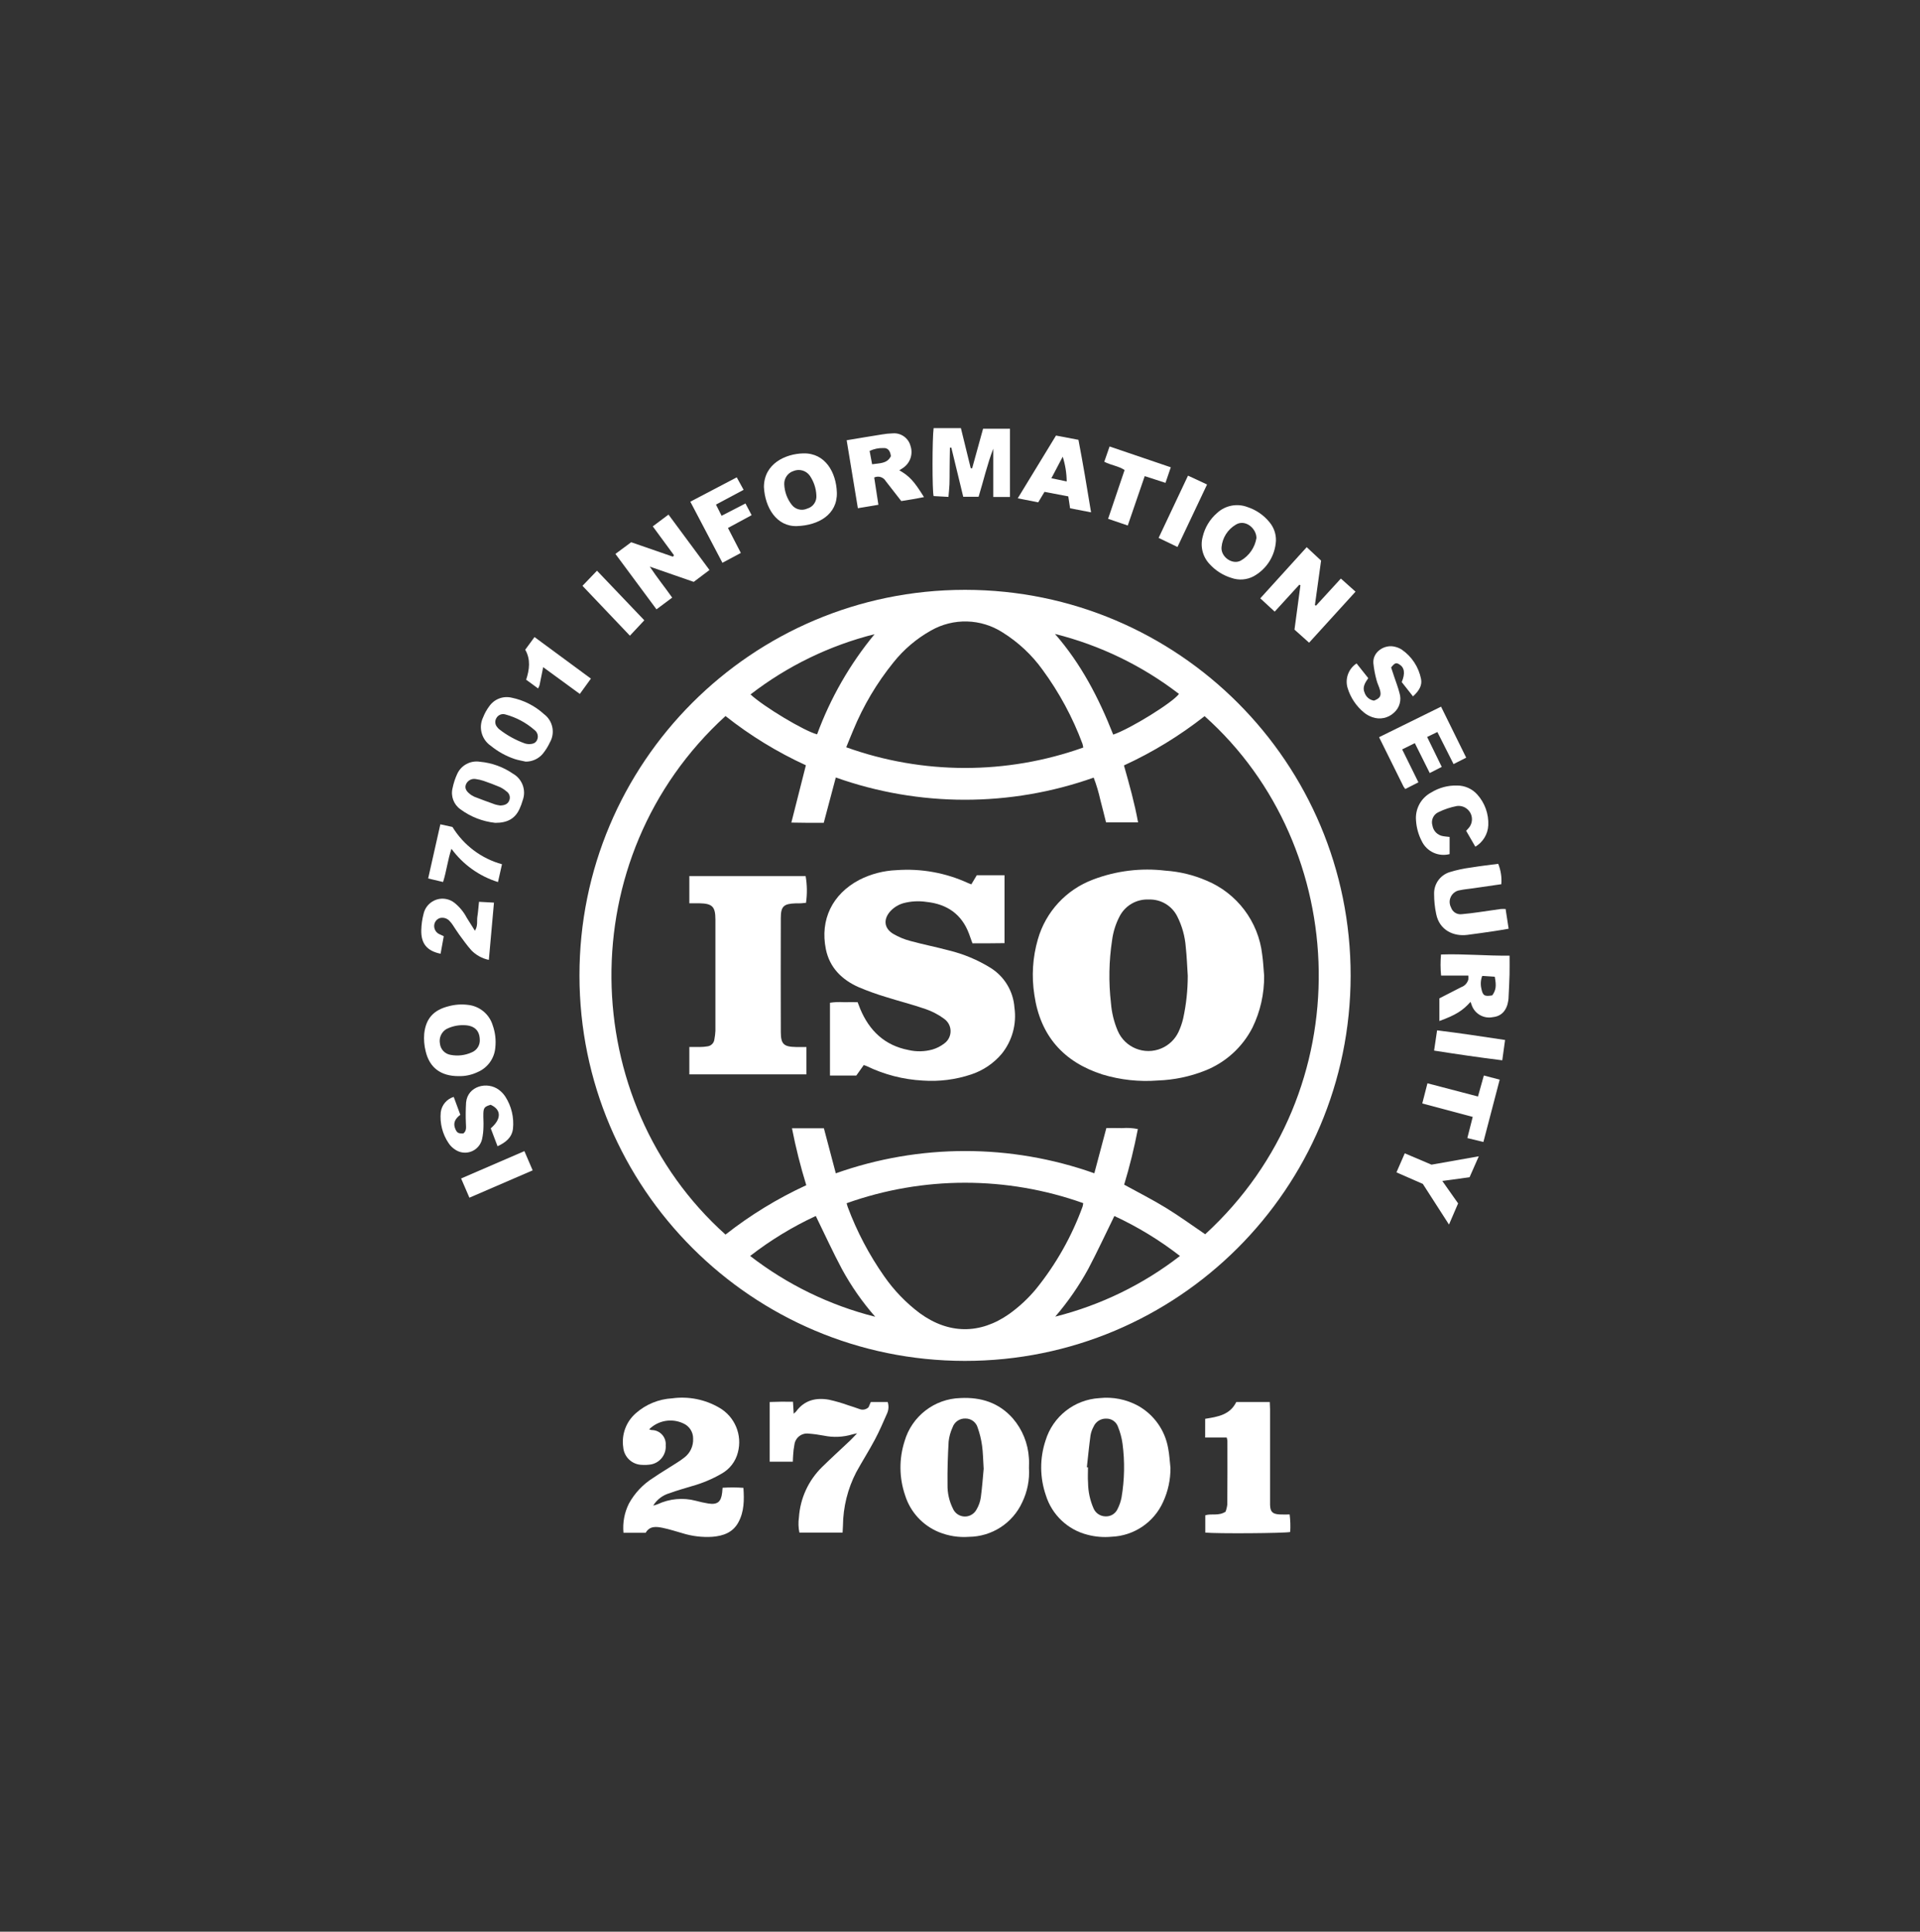 <svg width="160" height="161" viewBox="0 0 160 161" fill="none" xmlns="http://www.w3.org/2000/svg">
<rect x="0" y="0" width="160" height="161" fill="#333333" stroke="none"/>
<path d="M80.452 49.161C98.198 49.178 112.57 63.578 112.553 81.324C112.536 99.071 98.137 113.442 80.39 113.425C62.666 113.409 48.302 99.043 48.289 81.317C48.272 63.574 62.64 49.178 80.383 49.161C80.405 49.161 80.428 49.161 80.452 49.161ZM69.65 97.792C76.617 95.316 84.226 95.314 91.194 97.788L92.196 94.02C92.658 94.02 93.081 94.009 93.508 94.024C93.948 93.989 94.389 94.013 94.822 94.101C94.52 95.664 94.141 97.212 93.68 98.736C94.867 99.391 96.046 99.984 97.167 100.673C98.288 101.36 99.35 102.135 100.433 102.87C113.461 90.932 112.649 70.627 100.383 59.688C98.313 61.316 96.057 62.696 93.663 63.795C94.118 65.406 94.552 66.951 94.839 68.543H92.171C92.008 67.901 91.861 67.288 91.698 66.679C91.557 66.043 91.372 65.419 91.14 64.811C84.188 67.275 76.6 67.271 69.65 64.8L68.645 68.579C68.183 68.579 67.756 68.581 67.331 68.579C66.897 68.575 66.462 68.568 65.946 68.56L67.157 63.782C64.768 62.687 62.52 61.311 60.459 59.679C47.514 71.484 48.059 91.787 60.459 102.897C62.535 101.266 64.794 99.885 67.19 98.782C66.709 97.223 66.311 95.638 65.998 94.037H68.658L69.65 97.792ZM90.272 62.303C90.257 62.198 90.234 62.095 90.206 61.992C89.39 59.793 88.27 57.719 86.883 55.828C85.991 54.587 84.864 53.532 83.567 52.721C81.757 51.548 79.445 51.484 77.573 52.557C76.37 53.232 75.308 54.135 74.449 55.215C73.068 56.922 71.943 58.821 71.106 60.852C70.91 61.307 70.73 61.77 70.52 62.282C76.905 64.573 83.885 64.581 90.272 62.303ZM70.552 100.284C70.597 100.437 70.616 100.527 70.648 100.609C71.409 102.649 72.428 104.583 73.678 106.367C74.496 107.544 75.497 108.585 76.645 109.446C79.054 111.204 81.667 111.226 84.1 109.513C84.933 108.918 85.686 108.216 86.339 107.428C88.001 105.371 89.311 103.052 90.215 100.566C90.242 100.471 90.258 100.373 90.268 100.276C83.891 98.007 76.927 98.011 70.552 100.284ZM87.937 109.736C91.713 108.785 95.252 107.065 98.33 104.68C96.639 103.366 94.805 102.249 92.864 101.349C92.126 102.852 91.449 104.317 90.696 105.744C89.92 107.166 88.995 108.504 87.937 109.736ZM72.935 109.747C71.868 108.531 70.938 107.198 70.163 105.775C69.395 104.338 68.72 102.853 67.982 101.347C66.039 102.249 64.203 103.366 62.513 104.68C65.601 107.067 69.148 108.793 72.935 109.747ZM92.767 61.227C94.187 60.748 97.751 58.539 98.247 57.835C95.183 55.477 91.666 53.775 87.915 52.836C90.081 55.316 91.565 58.17 92.767 61.227ZM72.882 52.856C69.128 53.799 65.607 55.51 62.543 57.878C63.643 58.902 67.05 60.946 68.091 61.204C69.206 58.172 70.825 55.349 72.882 52.856Z" fill="white"/>
<path d="M97.539 122.35C97.544 123.323 97.337 124.285 96.93 125.171C96.165 126.88 94.499 128.007 92.629 128.081C91.961 128.143 91.287 128.089 90.639 127.919C88.977 127.505 87.654 126.249 87.15 124.611C86.645 123.138 86.638 121.54 87.128 120.063C87.736 118.06 89.528 116.649 91.617 116.527C92.734 116.405 93.863 116.63 94.849 117.169C96.167 117.912 97.082 119.205 97.344 120.695C97.453 121.236 97.477 121.798 97.539 122.35ZM90.572 122.288L90.666 122.296C90.666 122.722 90.638 123.151 90.671 123.576C90.677 124.321 90.836 125.055 91.137 125.736C91.309 126.12 91.688 126.371 92.107 126.382C92.549 126.412 92.962 126.159 93.138 125.753C93.288 125.455 93.397 125.139 93.46 124.811C93.713 123.327 93.741 121.813 93.543 120.321C93.477 119.846 93.352 119.378 93.172 118.932C93.033 118.511 92.637 118.228 92.193 118.236C91.733 118.219 91.311 118.487 91.13 118.908C91.004 119.136 90.918 119.383 90.875 119.64C90.755 120.521 90.669 121.405 90.572 122.288Z" fill="white"/>
<path d="M85.747 122.346C85.809 123.335 85.614 124.321 85.184 125.212C84.386 126.951 82.655 128.07 80.744 128.089C79.888 128.153 79.029 128.016 78.234 127.692C76.886 127.138 75.856 126.013 75.424 124.622C74.926 123.168 74.911 121.592 75.379 120.126C75.982 118.036 77.871 116.577 80.046 116.521C81.747 116.437 83.241 116.903 84.401 118.217C85.197 119.14 85.666 120.297 85.74 121.513C85.766 121.787 85.747 122.067 85.747 122.346ZM81.974 122.447C81.923 121.661 81.921 121.062 81.837 120.478C81.766 119.965 81.642 119.46 81.468 118.973C81.335 118.528 80.921 118.225 80.457 118.228C79.974 118.208 79.534 118.509 79.379 118.968C79.209 119.338 79.098 119.735 79.053 120.139C78.984 121.341 78.943 122.548 78.96 123.752C78.947 124.443 79.104 125.128 79.415 125.745C79.658 126.296 80.302 126.545 80.854 126.301C81.084 126.198 81.273 126.021 81.388 125.794C81.565 125.489 81.683 125.154 81.734 124.804C81.848 123.958 81.908 123.108 81.97 122.447H81.974Z" fill="white"/>
<path d="M54.096 119.129C54.158 119.155 54.224 119.174 54.289 119.189C54.937 119.179 55.47 119.698 55.48 120.345C55.48 120.385 55.48 120.424 55.476 120.462C55.53 121.22 55.014 121.899 54.271 122.051C54.014 122.094 53.752 122.107 53.492 122.09C52.672 122.071 52 121.435 51.935 120.617C51.783 119.563 52.172 118.505 52.97 117.8C53.812 117.051 54.883 116.609 56.008 116.546C57.365 116.359 58.746 116.632 59.931 117.321C61.239 118.069 61.879 119.606 61.488 121.062C61.297 121.813 60.805 122.451 60.127 122.826C59.354 123.275 58.527 123.621 57.666 123.861C57.045 124.052 56.414 124.22 55.806 124.448C55.235 124.609 54.744 124.98 54.432 125.485C54.553 125.455 54.673 125.42 54.791 125.377C55.792 124.905 56.928 124.802 57.999 125.087C58.34 125.18 58.686 125.255 59.034 125.313C59.789 125.426 60.09 125.177 60.18 124.402C60.193 124.291 60.199 124.181 60.215 123.999C60.794 123.96 61.374 123.962 61.952 124.007C62.02 125.019 62.02 125.991 61.524 126.893C61.061 127.737 60.264 128.009 59.379 128.085C58.523 128.141 57.664 128.039 56.846 127.78C56.311 127.627 55.777 127.455 55.233 127.342C54.696 127.232 54.14 127.163 53.804 127.754H51.957C51.877 126.912 52.034 126.062 52.416 125.306C52.895 124.437 53.587 123.705 54.428 123.179C55.055 122.747 55.714 122.36 56.354 121.948C56.592 121.802 56.822 121.643 57.041 121.47C57.52 121.098 57.788 120.516 57.76 119.909C57.771 119.353 57.441 118.846 56.928 118.629C55.976 118.185 54.843 118.384 54.096 119.129Z" fill="white"/>
<path d="M66.082 116.829C66.104 117.186 66.121 117.471 66.142 117.826C66.215 117.768 66.286 117.703 66.349 117.633C67.038 116.692 68 116.471 69.075 116.658C69.618 116.778 70.153 116.933 70.677 117.121C70.995 117.218 71.311 117.328 71.626 117.439C71.886 117.544 72.182 117.482 72.38 117.285L72.567 116.851H73.975C74.074 117.158 74.059 117.489 73.932 117.785C73.604 118.532 73.281 119.282 72.899 120.001C72.41 120.918 71.849 121.798 71.349 122.71C70.638 124.087 70.261 125.611 70.246 127.161C70.239 127.342 70.228 127.524 70.216 127.737H66.617C66.529 127.32 66.516 126.889 66.578 126.466C66.684 124.872 67.375 123.372 68.521 122.257C69.277 121.514 70.063 120.802 70.832 120.074C71.004 119.91 71.164 119.732 71.424 119.462C71.203 119.513 71.109 119.524 71.021 119.554C70.252 119.784 69.438 119.818 68.652 119.655C68.232 119.574 67.809 119.516 67.384 119.485C66.8 119.413 66.271 119.829 66.2 120.413C66.2 120.419 66.198 120.424 66.198 120.428C66.145 120.701 66.112 120.976 66.097 121.255C66.08 121.435 66.08 121.618 66.069 121.828H64.141V116.851C64.461 116.844 64.769 116.832 65.078 116.827C65.389 116.827 65.707 116.829 66.082 116.829Z" fill="white"/>
<path d="M100.432 118.251C101.467 118.086 102.496 117.931 103.022 116.853H105.815C105.824 117.058 105.837 117.255 105.839 117.453C105.841 119.98 105.841 122.509 105.839 125.036C105.839 125.167 105.835 125.296 105.839 125.427C105.858 125.996 106.034 126.185 106.614 126.221C106.889 126.238 107.166 126.225 107.471 126.225C107.531 126.709 107.546 127.198 107.518 127.685C107.075 127.795 101.356 127.832 100.441 127.735V126.292C100.954 126.127 101.549 126.374 102.129 125.994C102.204 125.796 102.253 125.59 102.275 125.38C102.29 123.615 102.285 121.848 102.283 120.083C102.272 119.992 102.253 119.902 102.225 119.814H100.43L100.432 118.251Z" fill="white"/>
<path d="M80.075 35.682L80.895 39.027L81.014 39.025L81.922 35.734H84.165V41.421H82.774V37.395C82.269 38.696 81.963 40.051 81.55 41.402H80.269L79.279 37.311L79.161 37.314C79.156 37.646 79.148 37.977 79.144 38.308C79.141 38.64 79.139 38.978 79.135 39.313C79.131 39.667 79.137 40.021 79.122 40.375C79.107 40.704 79.07 41.034 79.038 41.414L77.801 41.346C77.679 40.94 77.683 36.539 77.802 35.682H80.075Z" fill="white"/>
<path d="M109.091 53.566L107.874 52.476L108.37 48.776L108.273 48.735L106.225 50.977L105.023 49.869L108.891 45.605L110.09 46.724L109.576 50.431L109.667 50.481L111.739 48.22L112.96 49.313L109.091 53.566Z" fill="white"/>
<path d="M56.169 46.282L54.398 43.871L55.708 42.889L59.124 47.508L57.81 48.497L54.149 47.226C54.774 48.171 55.413 48.95 56.015 49.809L54.707 50.786L51.285 46.166L52.599 45.193L56.073 46.396L56.169 46.282Z" fill="white"/>
<path d="M122.545 83.499C121.89 84.238 121.304 84.602 119.949 85.096V83.207L121.77 82.275C122.055 82.174 122.274 81.94 122.358 81.648C122.368 81.535 122.369 81.423 122.36 81.309H120.091C120.032 80.725 120.03 80.137 120.084 79.553C121.999 79.486 123.878 79.673 125.797 79.649C125.797 80.21 125.806 80.708 125.795 81.206C125.78 81.82 125.746 82.432 125.718 83.044C125.712 83.155 125.711 83.267 125.694 83.377C125.572 84.212 125.127 84.697 124.413 84.772C123.627 84.938 122.847 84.472 122.618 83.703C122.598 83.641 122.575 83.576 122.545 83.499ZM124.357 82.96C124.666 82.513 124.709 82.187 124.565 81.408L123.517 81.339C123.391 81.672 123.365 82.033 123.444 82.382C123.562 82.979 123.702 83.072 124.357 82.96Z" fill="white"/>
<path d="M70.555 36.693C71.567 36.525 72.514 36.364 73.465 36.214C73.776 36.158 74.091 36.126 74.405 36.118C75.083 36.066 75.7 36.506 75.874 37.161C76.103 37.837 75.856 38.582 75.27 38.988C75.169 39.059 75.064 39.123 74.944 39.2C75.79 39.682 76.164 40.09 76.999 41.432C76.679 41.492 76.378 41.552 76.075 41.605C75.764 41.659 75.453 41.706 75.107 41.762C74.678 41.212 74.244 40.658 73.814 40.102C73.621 39.767 73.203 39.634 72.851 39.797L73.2 42.071L71.489 42.357L70.555 36.693ZM74.24 38.02C74.188 37.563 73.984 37.32 73.619 37.344C73.222 37.331 72.827 37.414 72.468 37.584L72.675 38.694C73.31 38.597 73.93 38.655 74.24 38.02Z" fill="white"/>
<path d="M63.66 40.59C63.669 38.644 65.45 37.825 66.936 37.788C68.787 37.741 69.686 39.396 69.738 41.049C69.794 42.883 68.205 43.787 66.417 43.847C64.707 43.905 63.746 42.292 63.66 40.59ZM68.031 41.29C68.007 40.695 67.812 40.118 67.471 39.63C67.16 39.212 66.608 39.059 66.127 39.257C65.648 39.409 65.332 39.864 65.354 40.365C65.379 40.981 65.594 41.575 65.97 42.061C66.273 42.464 66.814 42.599 67.271 42.389C67.756 42.252 68.074 41.792 68.031 41.29Z" fill="white"/>
<path d="M106.329 45.063C106.264 46.312 105.556 47.437 104.459 48.036C103.89 48.335 103.222 48.382 102.617 48.167C101.919 47.953 101.292 47.555 100.802 47.016C100.223 46.409 100.004 45.544 100.225 44.734C100.405 43.967 100.822 43.278 101.417 42.761C102.103 42.121 103.093 41.928 103.967 42.265C104.678 42.499 105.307 42.931 105.781 43.512C106.149 43.944 106.344 44.496 106.329 45.063ZM104.704 44.843C104.704 44.034 103.765 43.242 102.979 43.731C102.31 44.127 101.87 44.818 101.796 45.591C101.713 46.407 102.688 47.102 103.396 46.727C104.092 46.329 104.573 45.636 104.704 44.843Z" fill="white"/>
<path d="M38.205 89.691C36.736 89.691 35.796 88.989 35.474 87.628C35.351 87.144 35.309 86.642 35.352 86.142C35.493 84.875 36.142 84.179 37.382 83.866C37.902 83.724 38.445 83.684 38.98 83.75C39.953 83.846 40.773 84.516 41.058 85.451C41.271 86.05 41.346 86.689 41.275 87.321C41.2 88.216 40.636 88.995 39.813 89.349C39.311 89.59 38.761 89.708 38.205 89.691ZM38.634 85.444C38.13 85.431 37.63 85.545 37.183 85.777C36.777 86.03 36.569 86.509 36.661 86.979C36.711 87.46 37.08 87.847 37.557 87.92C38.147 88.033 38.755 87.96 39.302 87.715C39.751 87.538 40.028 87.084 39.98 86.603C39.946 85.848 39.483 85.448 38.634 85.444Z" fill="white"/>
<path d="M125.72 77.406C125.31 77.476 124.95 77.541 124.589 77.594C123.818 77.706 123.045 77.824 122.272 77.919C121.156 78.06 119.96 77.556 119.683 76.18C119.567 75.636 119.509 75.082 119.509 74.526C119.477 73.693 120.005 72.94 120.801 72.69C121.385 72.51 121.984 72.381 122.59 72.304C123.341 72.18 124.097 72.096 124.851 71.995C125.068 72.534 125.158 73.116 125.111 73.695C124.318 73.811 123.513 73.925 122.706 74.043C122.356 74.093 122.002 74.12 121.66 74.196C121.121 74.267 120.741 74.762 120.812 75.301C120.827 75.421 120.864 75.535 120.922 75.641C121.048 76.008 121.413 76.24 121.798 76.195C122.279 76.156 122.757 76.091 123.236 76.025C123.842 75.943 124.449 75.845 125.055 75.763C125.192 75.754 125.329 75.754 125.467 75.761L125.72 77.406Z" fill="white"/>
<path d="M119.145 64.43L117.902 61.938L116.848 62.459L118.201 65.203L117.104 65.762C117.052 65.699 117.005 65.629 116.962 65.56C116.292 64.21 115.626 62.861 114.922 61.442L120.088 58.897L122.183 63.149L121.129 63.683L119.781 61.01L118.928 61.423L120.146 63.917L119.145 64.43Z" fill="white"/>
<path d="M117.75 58.041L116.811 56.849C117.119 56.111 117.041 55.623 116.588 55.359C116.337 55.213 116.225 55.254 115.927 55.628L116.176 56.383C116.328 56.841 116.507 57.292 116.623 57.758C116.811 58.344 116.633 58.984 116.172 59.393C115.688 59.855 114.982 60.001 114.353 59.771C114.108 59.686 113.879 59.559 113.677 59.396C113.024 58.863 112.545 58.148 112.3 57.341C112.068 56.57 112.373 55.737 113.048 55.295L114.022 56.521C113.761 56.898 113.505 57.277 113.722 57.749C113.842 58.092 114.14 58.341 114.499 58.395C114.999 58.202 115.126 58 115.003 57.523C114.928 57.236 114.78 56.969 114.711 56.682C114.583 56.22 114.495 55.746 114.447 55.269C114.379 54.318 115.399 53.676 116.251 53.906C116.451 53.951 116.64 54.032 116.813 54.142C117.649 54.719 118.228 55.6 118.422 56.598C118.518 57.098 118.293 57.547 117.75 58.041Z" fill="white"/>
<path d="M37.81 91.421L38.36 92.914C37.943 93.227 37.716 93.599 37.954 94.118C38.092 94.421 38.195 94.481 38.611 94.468C38.91 94.238 38.828 93.912 38.824 93.599C38.798 93.027 38.806 92.452 38.841 91.881C38.972 90.513 40.612 90.095 41.589 90.842C41.799 90.998 41.976 91.19 42.117 91.409C42.622 92.199 42.845 93.139 42.748 94.073C42.658 94.814 42.143 95.217 41.462 95.535L40.896 94.043C41.8 93.263 41.789 92.48 40.887 92.079C40.391 92.225 40.295 92.323 40.279 92.794C40.266 93.165 40.305 93.54 40.288 93.91C40.284 94.262 40.245 94.614 40.168 94.958C39.977 95.739 39.191 96.218 38.409 96.029C38.227 95.984 38.057 95.906 37.903 95.797C37.701 95.664 37.529 95.492 37.392 95.291C36.874 94.532 36.64 93.612 36.73 92.695C36.81 92.096 37.231 91.597 37.81 91.421Z" fill="white"/>
<path d="M90.922 42.701L89.174 42.364C89.118 41.998 89.073 41.693 89.024 41.372L87.042 40.994L86.518 41.868L84.812 41.532L88 36.302L89.87 36.657C90.25 38.64 90.583 40.622 90.922 42.701ZM88.891 40.126C88.884 39.426 88.771 38.731 88.56 38.063L87.615 39.86L88.891 40.126Z" fill="white"/>
<path d="M43.803 63.477C43.498 63.406 43.185 63.359 42.888 63.26C42.165 63.016 41.491 62.644 40.902 62.161C40.129 61.637 39.855 60.624 40.261 59.782C40.389 59.454 40.561 59.144 40.772 58.863C41.188 58.264 41.929 57.981 42.639 58.15C43.646 58.356 44.576 58.829 45.336 59.522C46.07 60.072 46.279 61.081 45.824 61.878C45.667 62.213 45.471 62.528 45.239 62.816C44.883 63.241 44.357 63.484 43.803 63.477ZM44.02 62.015C44.43 62.03 44.654 61.919 44.761 61.661C44.887 61.377 44.802 61.044 44.555 60.854C43.857 60.24 43.028 59.795 42.13 59.55C41.832 59.452 41.508 59.582 41.36 59.859C41.224 60.091 41.248 60.383 41.422 60.587C41.474 60.663 41.538 60.731 41.611 60.789C42.255 61.291 42.975 61.687 43.743 61.964C43.833 61.991 43.926 62.007 44.02 62.015Z" fill="white"/>
<path d="M120.8 69.755V71.187C119.862 71.428 118.887 70.97 118.474 70.094C118.2 69.564 118.039 68.982 118.002 68.387C117.916 67.43 118.406 66.517 119.25 66.06C119.902 65.654 120.66 65.448 121.429 65.47C122.071 65.47 122.683 65.744 123.11 66.223C123.739 66.925 124.067 67.846 124.023 68.787C123.986 69.525 123.58 70.193 122.945 70.569L122.18 69.246C122.251 69.165 122.315 69.1 122.373 69.031C122.786 68.576 122.753 67.874 122.3 67.46C122.058 67.239 121.731 67.136 121.405 67.179C120.877 67.279 120.366 67.449 119.883 67.685C119.451 67.874 119.23 68.357 119.37 68.808C119.443 69.264 119.803 69.62 120.259 69.691C120.418 69.721 120.585 69.729 120.8 69.755Z" fill="white"/>
<path d="M41.271 68.581C40.225 68.471 39.229 68.083 38.381 67.46C37.812 67.065 37.547 66.361 37.713 65.689C37.794 65.29 37.919 64.903 38.087 64.534C38.411 63.787 39.201 63.357 40.004 63.49C40.989 63.58 41.934 63.922 42.748 64.484C43.527 64.925 43.87 65.867 43.557 66.706C43.488 66.954 43.396 67.2 43.287 67.434C42.92 68.229 42.28 68.587 41.271 68.581ZM41.655 67.136C42.104 67.132 42.342 66.983 42.445 66.698C42.548 66.427 42.449 66.12 42.207 65.959C42.039 65.813 41.852 65.691 41.651 65.596C41.21 65.406 40.755 65.24 40.3 65.081C40.089 65.01 39.871 64.961 39.651 64.931C39.31 64.867 38.969 65.049 38.833 65.367C38.724 65.642 38.806 65.889 39.113 66.14C39.239 66.251 39.381 66.341 39.534 66.408C40.103 66.631 40.676 66.842 41.253 67.046C41.386 67.085 41.522 67.114 41.661 67.132L41.655 67.136Z" fill="white"/>
<path d="M36.98 78.032L36.716 79.49C35.584 79.258 35.078 78.646 35.107 77.519C35.118 77.055 35.183 76.594 35.303 76.145C35.507 75.279 36.376 74.74 37.242 74.944C37.474 74.998 37.691 75.103 37.877 75.251C38.298 75.589 38.644 76.01 38.895 76.49C39.11 76.832 39.326 77.175 39.575 77.573C39.844 77.154 39.722 76.755 39.782 76.389C39.844 76.007 39.868 75.619 39.917 75.162L41.164 75.23C41.018 76.847 40.879 78.395 40.737 80.003C40.187 79.889 39.683 79.614 39.288 79.213C38.917 78.799 38.596 78.341 38.266 77.894C38.068 77.624 37.895 77.336 37.708 77.061C37.647 76.969 37.575 76.881 37.499 76.8C37.297 76.546 36.962 76.435 36.647 76.518C36.376 76.615 36.19 76.866 36.181 77.154C36.17 77.482 36.372 77.779 36.681 77.888C36.765 77.922 36.846 77.965 36.98 78.032Z" fill="white"/>
<path d="M62.121 41.962L62.636 42.937L60.663 44.004L61.737 46.086L60.202 46.906L57.527 41.814L61.395 39.785L61.967 40.824L59.665 42.056L60.133 42.988L62.121 41.962Z" fill="white"/>
<path d="M118.57 98.674L116.371 97.712L117.064 96.124L119.291 97.07L123.233 96.372L122.464 98.118L120.193 98.429L121.509 100.297L120.749 102.062L118.57 98.674Z" fill="white"/>
<path d="M93.98 43.799L92.342 43.241L93.716 39.175C93.203 38.833 92.589 38.782 92.023 38.485L92.465 37.212L97.566 38.947L97.124 40.244L95.393 39.683L93.98 43.799Z" fill="white"/>
<path d="M118.954 90.288L123.164 91.389L123.654 89.639L124.974 89.985L123.617 95.179L122.278 94.853L122.727 93.088L118.523 91.967L118.954 90.288Z" fill="white"/>
<path d="M36.923 73.511L35.68 73.216L36.696 68.703L37.705 68.924C38.635 70.445 40.112 71.557 41.832 72.031L41.499 73.515C39.944 73.03 38.585 72.059 37.621 70.743C37.306 71.686 37.215 72.588 36.923 73.511Z" fill="white"/>
<path d="M45.265 55.606C45.155 56.16 45.063 56.632 44.964 57.101C44.932 57.197 44.889 57.29 44.838 57.378L43.846 56.652C44.121 55.808 44.236 54.971 43.77 54.15L44.543 53.096L49.243 56.56L48.318 57.837L45.265 55.606Z" fill="white"/>
<path d="M53.692 51.699L52.492 52.983L48.539 48.826L49.75 47.566L53.692 51.699Z" fill="white"/>
<path d="M98.123 45.588L96.551 44.832L99.001 39.643L100.588 40.381L98.123 45.588Z" fill="white"/>
<path d="M43.7 95.941L44.389 97.545L39.117 99.823L38.426 98.221L43.7 95.941Z" fill="white"/>
<path d="M119.508 87.563L119.757 85.876C121.651 86.105 123.504 86.389 125.423 86.678L125.189 88.372C123.274 88.136 121.413 87.862 119.508 87.563Z" fill="white"/>
<path d="M105.344 81.322C105.361 82.817 105.028 84.298 104.375 85.642C103.536 87.284 102.127 88.562 100.41 89.236C99.164 89.73 97.842 90.005 96.502 90.054C94.941 90.177 93.37 90.007 91.873 89.554C88.633 88.515 86.692 86.331 86.198 82.928C85.953 81.378 86.052 79.794 86.488 78.288C87.145 75.989 88.854 74.142 91.094 73.305C93.015 72.575 95.085 72.32 97.125 72.566C98.297 72.644 99.446 72.923 100.524 73.387C103.079 74.441 104.863 76.8 105.181 79.546C105.267 80.133 105.292 80.73 105.344 81.322ZM98.98 81.322C98.928 80.526 98.901 79.725 98.814 78.933C98.748 78.041 98.507 77.172 98.102 76.373C97.655 75.484 96.73 74.935 95.736 74.971C94.724 74.92 93.773 75.465 93.305 76.365C92.975 76.993 92.762 77.672 92.672 78.374C92.41 80.103 92.378 81.859 92.579 83.596C92.64 84.394 92.831 85.178 93.144 85.913C93.747 87.323 95.381 87.978 96.79 87.375C97.41 87.109 97.911 86.629 98.203 86.022C98.376 85.651 98.51 85.266 98.602 84.867C98.855 83.701 98.98 82.514 98.98 81.322Z" fill="white"/>
<path d="M81.037 78.621C80.926 78.316 80.842 78.071 80.752 77.828C80.142 76.188 78.914 75.353 77.218 75.172C76.573 75.073 75.912 75.108 75.281 75.277C74.867 75.396 74.495 75.625 74.201 75.941C73.596 76.609 73.662 77.362 74.429 77.83C74.877 78.094 75.36 78.294 75.861 78.425C76.917 78.715 77.997 78.925 79.056 79.209C80.288 79.507 81.463 79.997 82.542 80.664C83.7 81.384 84.443 82.618 84.537 83.979C84.734 85.36 84.346 86.76 83.466 87.844C82.798 88.628 81.93 89.216 80.953 89.543C79.646 89.983 78.263 90.159 76.887 90.06C75.268 89.972 73.682 89.562 72.222 88.855C72.159 88.825 72.088 88.806 71.979 88.769L71.358 89.643H69.164V83.576C69.542 83.518 69.928 83.503 70.309 83.529C70.68 83.52 71.051 83.528 71.468 83.528C71.545 83.728 71.612 83.915 71.689 84.098C72.453 85.918 73.735 87.136 75.713 87.516C76.37 87.668 77.053 87.653 77.703 87.473C78.059 87.368 78.39 87.2 78.684 86.974C79.251 86.569 79.384 85.781 78.981 85.214C78.899 85.098 78.798 84.997 78.682 84.915C78.205 84.563 77.675 84.286 77.113 84.095C76.026 83.717 74.905 83.439 73.808 83.09C73.042 82.859 72.29 82.588 71.554 82.277C70.156 81.656 69.132 80.645 68.821 79.108C68.325 76.654 69.357 74.52 71.607 73.334C72.571 72.841 73.632 72.566 74.712 72.523C76.761 72.372 78.819 72.744 80.685 73.605C80.752 73.637 80.823 73.659 80.945 73.706L81.4 72.946H83.71V78.608C83.281 78.612 82.843 78.62 82.407 78.621C81.958 78.623 81.512 78.621 81.037 78.621Z" fill="white"/>
<path d="M67.203 87.264V89.545H57.445V87.264C57.747 87.264 58.041 87.269 58.331 87.262C58.535 87.262 58.739 87.245 58.941 87.211C59.25 87.181 59.497 86.938 59.532 86.629C59.577 86.391 59.607 86.152 59.618 85.912C59.624 82.824 59.624 79.733 59.618 76.645C59.617 75.552 59.356 75.303 58.263 75.284C58.005 75.28 57.745 75.284 57.445 75.284V73.014H67.136C67.263 73.751 67.274 74.505 67.167 75.247C67.033 75.26 66.89 75.277 66.746 75.286C66.602 75.295 66.449 75.286 66.299 75.29C65.303 75.325 65.067 75.539 65.067 76.521C65.058 79.685 65.058 82.848 65.067 86.011C65.071 87.026 65.309 87.245 66.329 87.264C66.606 87.267 66.881 87.264 67.203 87.264Z" fill="white"/>
</svg>
